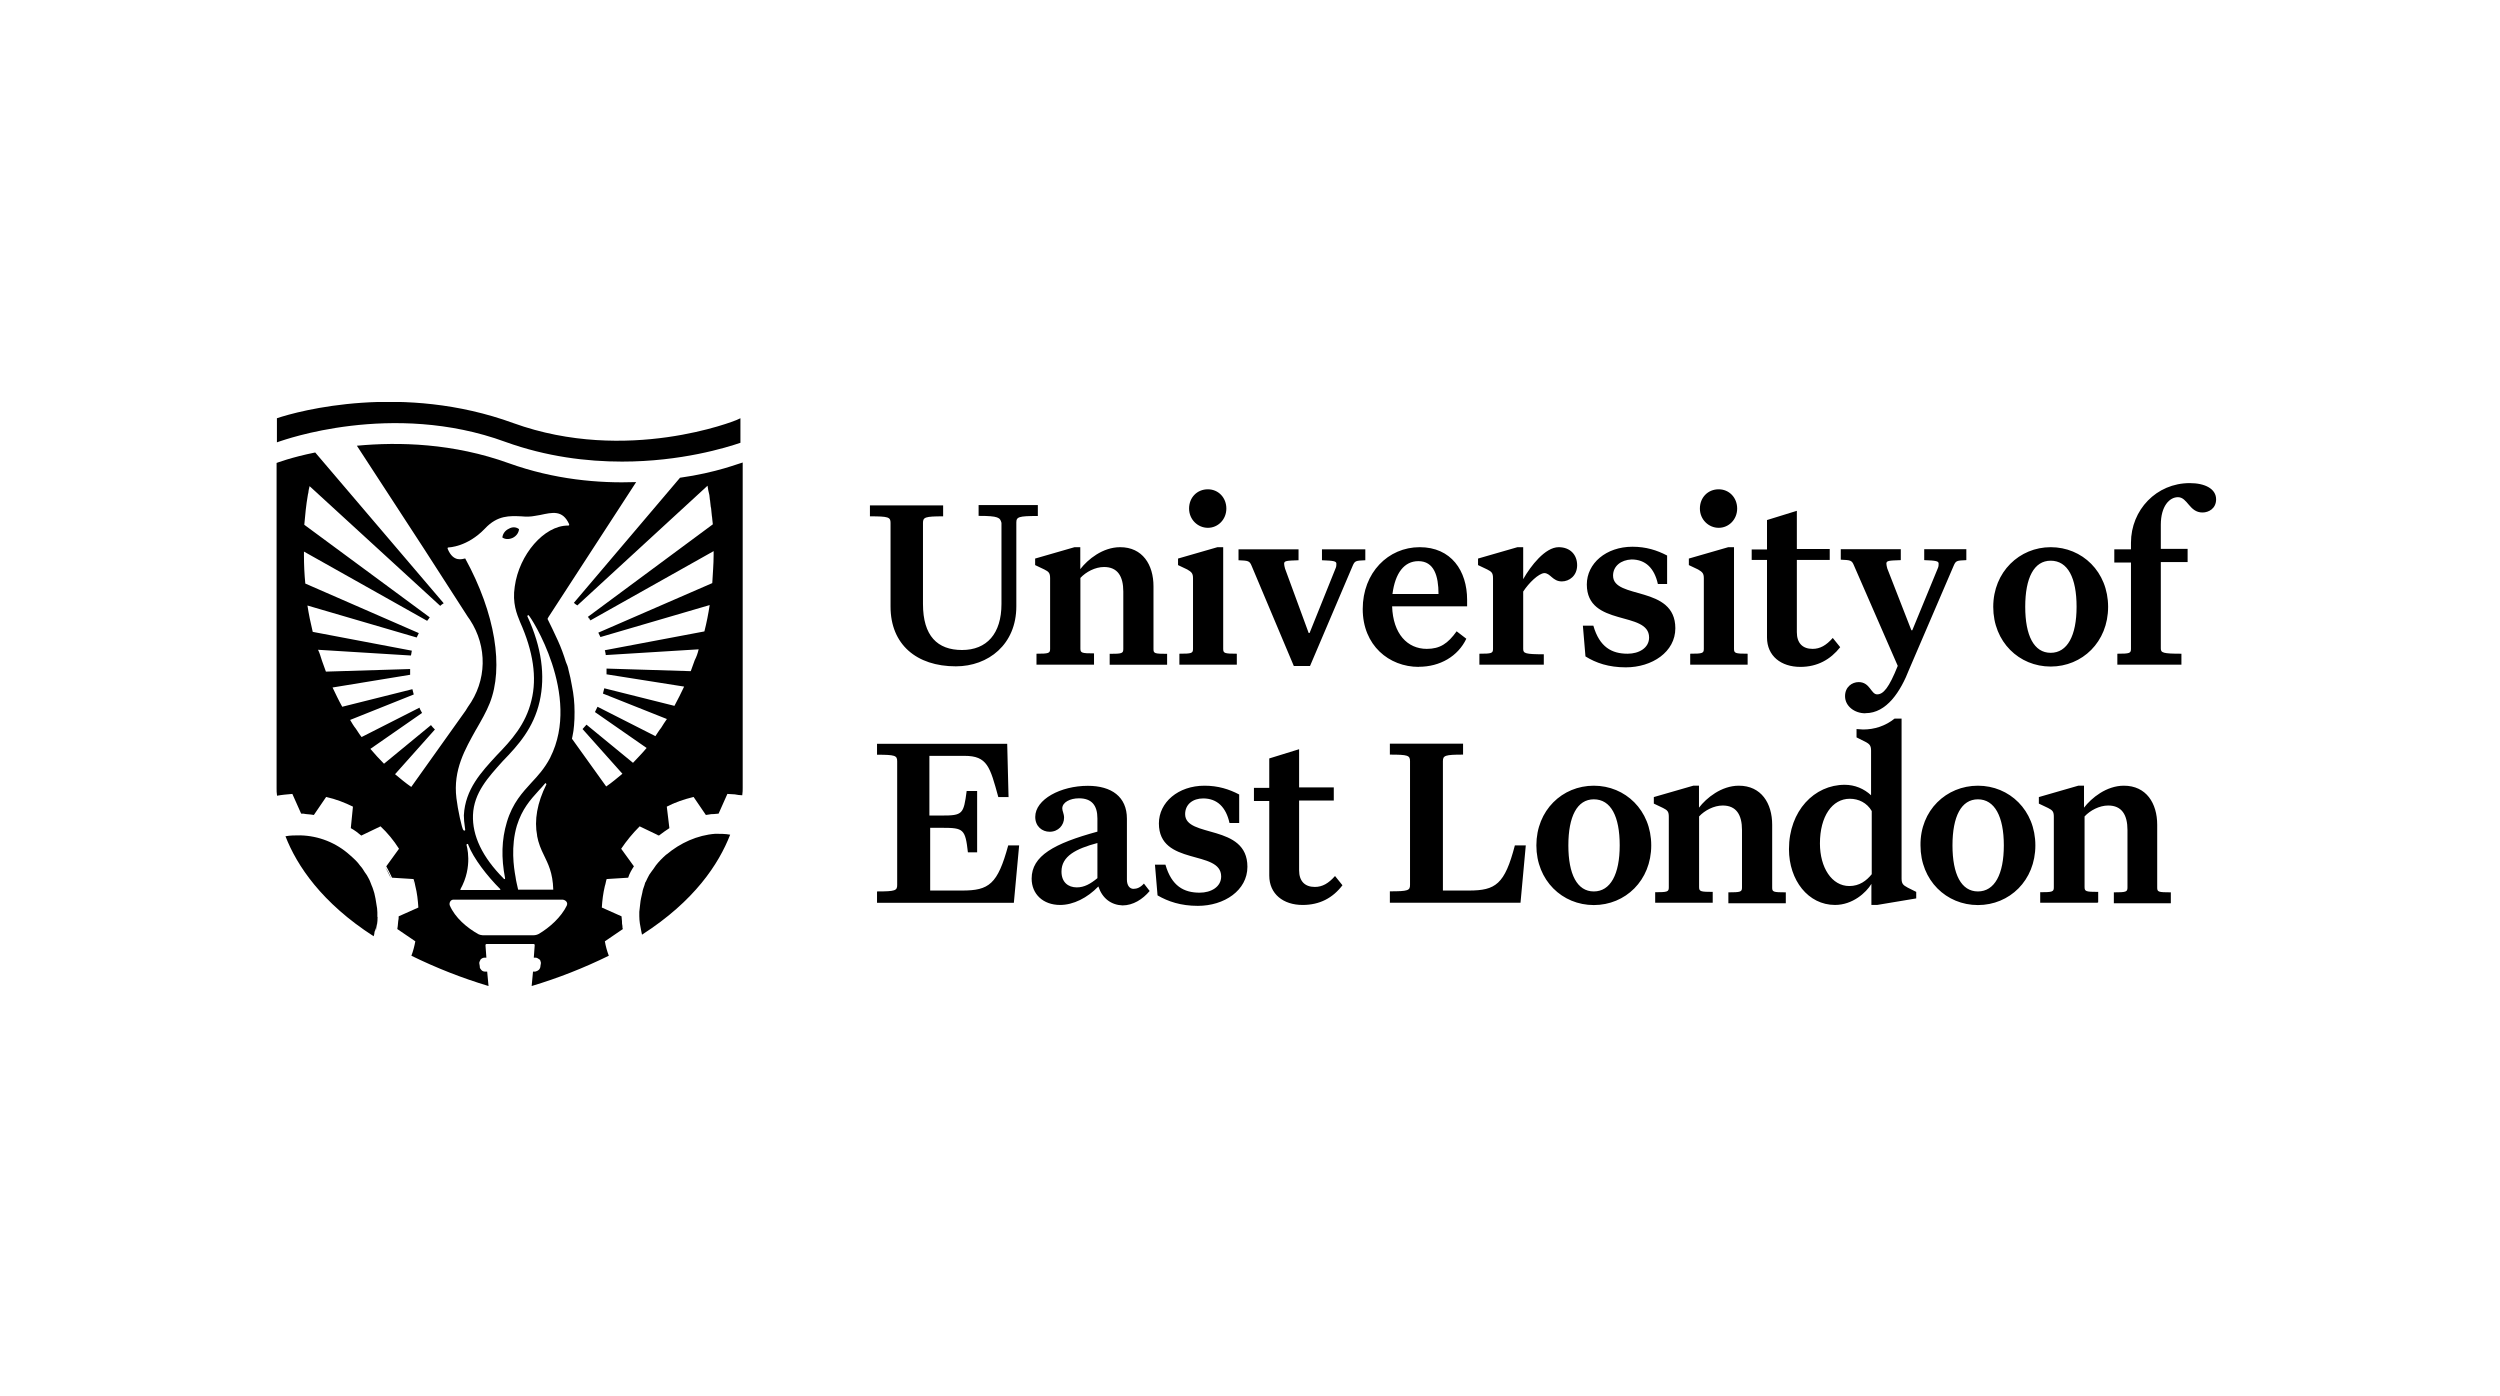 <?xml version="1.0" encoding="UTF-8"?><svg id="Layer_2" xmlns="http://www.w3.org/2000/svg" xmlns:xlink="http://www.w3.org/1999/xlink" viewBox="0 0 222 124"><defs><clipPath id="clippath"><rect x="24.56" y="35.7" width="172.88" height="52.6" style="fill:none;"/></clipPath><clipPath id="clippath-1"><rect x="24.56" y="35.7" width="172.88" height="52.6" style="fill:none;"/></clipPath></defs><g id="Logos"><g id="east-london"><rect width="222" height="124" style="fill:#fff;"/><path d="M165.63,63.34c-.93,0-1.79-.62-1.79-1.52,0-.82.62-1.25,1.21-1.25,1.01,0,1.09,1.09,1.64,1.09s1.05-.58,1.83-2.53l-3.89-8.92c-.19-.47-.31-.47-1.17-.51v-.93h5.33v.97c-1.05.04-1.28.04-1.28.31,0,.12.04.27.08.43l2.14,5.49h.08l2.26-5.49c.08-.16.08-.31.08-.43,0-.23-.23-.27-1.28-.31v-.97h3.74v.97c-.86.04-.93.04-1.13.51l-3.93,9.15c-.78,2.02-2.02,3.93-3.89,3.93h0ZM89.58,70.78h-.93c-.74-2.69-.97-3.66-3-3.66h-3.12v5.3h1.09c1.87,0,1.95-.12,2.22-2.18h.93v5.45h-.82c-.23-2.06-.39-2.18-2.26-2.18h-1.09v5.57h2.84c2.38,0,3.15-.55,4.09-4.01h.97l-.47,5.1h-12.15v-1.01c1.64,0,1.79-.08,1.79-.58v-10.98c0-.51-.19-.58-1.79-.58v-.97h11.56l.12,4.75ZM97.53,78.72c-.97,1.01-2.22,1.64-3.39,1.64-1.52,0-2.53-.97-2.53-2.34,0-2.02,1.99-3.12,5.84-4.17v-1.17c0-1.17-.51-1.79-1.64-1.79-.78,0-1.48.35-1.48.9,0,.23.16.47.16.82,0,.66-.51,1.25-1.28,1.25-.66,0-1.28-.47-1.28-1.32,0-1.56,2.26-2.76,4.67-2.76,2.1,0,3.47.97,3.47,2.92v5.41c0,.55.27.82.58.82s.62-.12.93-.47l.51.66c-.62.74-1.48,1.28-2.41,1.28-1.01-.04-1.79-.62-2.14-1.67h0ZM94.26,77.4c0,.93.58,1.4,1.36,1.4.66,0,1.21-.31,1.83-.82v-3.12c-1.91.51-3.19,1.17-3.19,2.53h0ZM105.24,72.3c0,2.14,5.53.82,5.53,4.67,0,2.1-2.06,3.47-4.4,3.47-1.52,0-2.65-.39-3.58-.93l-.23-2.73h.93c.55,1.91,1.64,2.49,3.04,2.49,1.01,0,1.91-.51,1.91-1.44,0-2.41-5.53-.9-5.53-4.71,0-1.87,1.71-3.35,4.05-3.35,1.21,0,2.18.31,3.08.78v2.53h-.86c-.31-1.4-1.09-2.18-2.34-2.18-.9,0-1.6.51-1.6,1.4h0ZM115.67,80.36c-1.71,0-2.96-.97-2.96-2.61v-6.62h-1.36v-1.17h1.36v-2.61l2.65-.82v3.39h3.08v1.17h-3.08v6.19c0,.97.51,1.48,1.4,1.48.66,0,1.21-.31,1.79-.97l.66.82c-.86,1.13-2.02,1.75-3.54,1.75h0ZM135.02,80.16h-11.6v-1.01c1.64,0,1.79-.08,1.79-.58v-10.98c0-.51-.19-.58-1.79-.58v-.97h6.5v.97c-1.6,0-1.79.08-1.79.58v11.49h2.3c2.38,0,3.19-.55,4.09-4.01h.97l-.47,5.1ZM141.53,69.77c2.8,0,5.1,2.18,5.1,5.3s-2.3,5.3-5.1,5.3-5.1-2.18-5.1-5.3,2.3-5.3,5.1-5.3h0ZM141.53,70.98c-1.48,0-2.26,1.52-2.26,4.09s.78,4.09,2.26,4.09,2.3-1.52,2.3-4.09-.78-4.09-2.3-4.09h0ZM152.08,80.16h-5.1v-.93c1.09,0,1.21-.04,1.21-.43v-6.27c0-.47-.12-.58-.51-.78l-.82-.39v-.58l3.5-1.01h.51v1.95c.66-.86,1.99-1.95,3.54-1.95,1.99,0,2.96,1.56,2.96,3.47v5.57c0,.39.08.43,1.21.43v.97h-5.1v-.97c1.09,0,1.21-.04,1.21-.43v-5.1c0-1.36-.51-2.18-1.71-2.18-.78,0-1.6.43-2.1.97v6.27c0,.39.12.43,1.21.43v.97h0ZM175.64,69.77c2.8,0,5.1,2.18,5.1,5.3s-2.3,5.3-5.1,5.3-5.1-2.18-5.1-5.3c-.04-3.12,2.3-5.3,5.1-5.3h0ZM175.64,70.98c-1.48,0-2.26,1.52-2.26,4.09s.78,4.09,2.26,4.09,2.3-1.52,2.3-4.09-.82-4.09-2.3-4.09h0ZM186.27,80.16h-5.1v-.93c1.09,0,1.21-.04,1.21-.43v-6.27c0-.47-.12-.58-.51-.78l-.82-.39v-.58l3.5-1.01h.51v1.95c.66-.86,1.99-1.95,3.54-1.95,1.99,0,2.96,1.56,2.96,3.47v5.57c0,.39.08.43,1.21.43v.97h-5.06v-.97c1.09,0,1.21-.04,1.21-.43v-5.1c0-1.36-.51-2.18-1.71-2.18-.78,0-1.6.43-2.1.97v6.27c0,.39.12.43,1.21.43v.93h-.04v.04ZM86.9,45.82v-.97h5.26v.97c-1.71,0-1.91.08-1.91.58v7.44c0,3.39-2.49,5.33-5.37,5.33-3.5,0-5.8-1.95-5.8-5.3v-7.44c0-.51-.19-.58-1.83-.58v-.97h6.5v.97c-1.6,0-1.79.08-1.79.58v7.2c0,2.84,1.28,4.09,3.47,4.09s3.5-1.44,3.5-4.09v-7.2c-.12-.47-.27-.62-2.02-.62h0ZM97.14,59.02h-5.1v-.97c1.09,0,1.21-.04,1.21-.43v-6.27c0-.47-.12-.58-.51-.78l-.82-.39v-.58l3.5-1.01h.51v1.95c.66-.86,1.99-1.95,3.54-1.95,1.99,0,2.96,1.56,2.96,3.47v5.57c0,.39.08.43,1.21.43v.97h-5.1v-.97c1.09,0,1.21-.04,1.21-.43v-5.1c0-1.36-.51-2.18-1.71-2.18-.78,0-1.6.43-2.1.97v6.27c0,.39.12.43,1.21.43v.97h0v.04ZM105.43,50.57l-.82-.39v-.58l3.5-1.01h.51v9.03c0,.39.12.43,1.21.43v.97h-5.1v-.97c1.09,0,1.21-.04,1.21-.43v-6.27c0-.43-.12-.55-.51-.78h0ZM107.26,43.45c.93,0,1.64.74,1.64,1.71s-.74,1.71-1.64,1.71-1.67-.74-1.67-1.71.7-1.71,1.67-1.71h0ZM121.24,48.78v.97c-.86.04-.93.04-1.13.51l-3.78,8.88h-1.44l-3.74-8.88c-.19-.47-.31-.47-1.17-.51v-.97h5.33v.97c-1.05.04-1.28.04-1.28.31,0,.12.04.27.08.43l2.1,5.72h.08l2.3-5.72c.08-.16.08-.31.08-.43,0-.23-.23-.27-1.28-.31v-.97h3.85ZM125.99,59.22c-2.65,0-4.98-1.91-4.98-5.14s2.26-5.49,5.06-5.49,4.21,2.1,4.21,4.67v.58h-6.66c.08,2.45,1.36,3.78,3.08,3.78,1.17,0,1.87-.47,2.65-1.56l.86.66c-.74,1.56-2.34,2.49-4.21,2.49h0ZM123.65,52.75h4.09c0-1.6-.39-2.92-1.79-2.92-1.25,0-2.06,1.05-2.3,2.92h0ZM137.09,59.02h-5.72v-.97c1.09,0,1.21-.04,1.21-.43v-6.27c0-.47-.12-.58-.51-.78l-.82-.39v-.58l3.5-1.01h.51v2.84c.66-1.17,1.95-2.84,3.15-2.84,1.01,0,1.64.66,1.64,1.6s-.7,1.44-1.36,1.44c-.82,0-1.01-.74-1.56-.74-.51.04-1.36.86-1.87,1.64v5.1c0,.39.19.47,1.83.47v.93h0ZM143.24,51.12c0,2.14,5.53.82,5.53,4.67,0,2.1-2.06,3.47-4.4,3.47-1.52,0-2.65-.39-3.58-.97l-.23-2.73h.93c.55,1.91,1.64,2.49,3.04,2.49,1.01,0,1.91-.51,1.91-1.44,0-2.41-5.53-.9-5.53-4.71,0-1.87,1.71-3.35,4.05-3.35,1.21,0,2.18.31,3.08.78v2.53h-.82c-.31-1.4-1.09-2.18-2.34-2.18-.93.04-1.64.58-1.64,1.44h0ZM150.79,50.57l-.82-.39v-.58l3.5-1.01h.51v9.03c0,.39.12.43,1.21.43v.97h-5.1v-.97c1.09,0,1.21-.04,1.21-.43v-6.27c0-.43-.12-.55-.51-.78h0ZM152.62,43.45c.93,0,1.64.74,1.64,1.71s-.74,1.71-1.64,1.71-1.67-.74-1.67-1.71.7-1.71,1.67-1.71h0ZM182.1,48.59c2.8,0,5.1,2.18,5.1,5.3s-2.3,5.3-5.1,5.3-5.1-2.18-5.1-5.3,2.34-5.3,5.1-5.3h0ZM182.1,49.79c-1.48,0-2.26,1.52-2.26,4.09s.78,4.09,2.26,4.09,2.3-1.52,2.3-4.09-.78-4.09-2.3-4.09h0ZM193.74,59.02h-5.72v-.97c1.09,0,1.21-.04,1.21-.43v-7.67h-1.48v-1.17h1.48v-.58c0-2.92,2.26-5.3,5.22-5.3,1.36,0,2.34.51,2.34,1.44,0,.82-.66,1.17-1.21,1.17-1.17,0-1.32-1.36-2.18-1.36-.74,0-1.52.78-1.52,2.45v2.14h2.38v1.17h-2.38v7.67c0,.39.19.47,1.83.47v.97h.04ZM159.87,59.22c-1.71,0-2.96-.97-2.96-2.61v-6.89h-1.36v-.93h1.36v-2.61l2.65-.82v3.39h2.92v.97h-2.92v6.42c0,.97.51,1.48,1.4,1.48.66,0,1.21-.31,1.79-.97l.66.82c-.86,1.09-2.02,1.75-3.54,1.75h0ZM169.37,78.8c-.35-.19-.51-.31-.51-.78v-14.21h-.62c-.82.66-1.79.97-2.8.97-.19,0-.39-.04-.58-.04v.74l.78.39c.35.19.51.31.51.78v3.97c-.62-.58-1.44-.93-2.34-.93-2.69,0-4.95,2.3-4.95,5.72,0,2.76,1.71,4.95,4.09,4.95,1.56,0,2.76-1.09,3.23-1.87v1.87h.51l3.47-.58v-.58l-.78-.39ZM166.21,77.63c-.47.58-1.09,1.05-1.99,1.05-1.56,0-2.61-1.64-2.61-3.78,0-2.41,1.09-3.97,2.65-3.97.78,0,1.52.35,1.95,1.09v5.61h0ZM36.63,78.14c.08.23.12.39.16.62-.04-.23-.08-.43-.16-.62l-1.91-.12c-.12-.39-.31-.7-.51-1.01.19.35.35.66.51,1.01l1.91.12ZM36.82,83.63l-1.6-1.09,1.6,1.09ZM38.62,64.75l-3.54,3.97,3.54-3.97ZM37.45,63.3l-4.59,3.19,4.59-3.19ZM36.71,61.67l-5.68,2.26,5.68-2.26ZM63.18,72.3c-.16,0-.27.04-.43.04-.08,0-.19.04-.27.04.08,0,.19-.04.27-.04.16,0,.27-.04.43-.04h0ZM54.85,85.42c.04-.08.08-.12.08-.16-.04.08-.04.12-.08.16h0ZM33.36,82.7c.12-.43.16-.86.16-1.28v-.39.39c0,.43-.08.86-.16,1.28h0ZM57.42,66.5l-4.56-3.19,4.56,3.19ZM36.59,57.74c-.04.16-.08.27-.08.43,0-.12.04-.27.08-.43h0ZM55.2,68.76l-3.5-3.97,3.5,3.97ZM63.3,46.6c-.08-.9-.16-1.75-.31-2.61.12.86.23,1.71.31,2.61h0ZM51,63.23c0,.82-.08,1.56-.23,2.38.16-.74.23-1.56.23-2.38h0ZM53.8,58.16c-.04-.16-.08-.27-.08-.43.04.16.04.31.08.43h0ZM59.29,63.93l-5.68-2.26,5.68,2.26ZM39.08,53.8l-11.6-10.63c-.08.27-.08.55-.16.82.04-.27.08-.55.16-.82l11.6,10.63ZM38.11,54.78c-.08.08-.19.23-.23.31l-10.94-6.15,10.94,6.15c.08-.08.16-.19.23-.31h0ZM62.48,72.42l-1.09-1.6c-.86.19-1.64.51-2.38.86.74-.39,1.56-.66,2.38-.86l1.09,1.6h0ZM63.38,48.98l-10.94,6.15c-.08-.08-.16-.23-.23-.31.08.08.19.23.23.31l10.94-6.15ZM62.99,43.99c-.04-.27-.08-.55-.16-.82l-11.6,10.63,11.6-10.63c.08.27.12.55.16.82h0ZM41.73,55.05l-.19-.27-3.89-6.04,3.89,6.04.19.27ZM59.21,73.58c-.35.19-.66.43-.93.66l.93-.66ZM55.09,82.58l-1.6,1.09,1.6-1.09ZM55.59,77.98c.12-.39.31-.7.51-1.01-.19.31-.39.66-.51,1.01l-1.91.12c-.08.23-.12.39-.16.62.04-.23.08-.39.16-.62l1.91-.12ZM45.51,47.77c.35-.16.55-.47.58-.78-.23-.19-.58-.23-.9-.04-.35.16-.55.47-.58.78.23.16.55.19.9.04h0Z"/><g style="clip-path:url(#clippath);"><path d="M60.38,42.43l-9.42,11.1c.08.08.19.16.31.23l11.56-10.63c.04.27.08.55.16.82.12.86.23,1.71.31,2.61l-11.1,8.22c.08.08.19.19.23.31l10.94-6.15v.35c0,.82-.08,1.71-.12,2.49l-10.12,4.4.19.39,9.7-2.84c-.12.78-.27,1.56-.47,2.34l-8.84,1.67c.04.16.08.27.08.43l8.25-.51c-.08.35-.19.66-.35.97-.12.35-.23.66-.35.97l-7.48-.23v.51l6.89,1.09c-.27.58-.55,1.13-.86,1.71l-6.23-1.56c-.04.16-.08.31-.12.47l5.68,2.26c-.16.23-.35.51-.51.78-.19.23-.35.51-.51.74l-5.14-2.61c-.08.16-.16.31-.23.47l4.59,3.19c-.39.47-.82.9-1.21,1.32l-4.13-3.39c-.12.12-.23.27-.35.39l3.54,3.97c-.47.39-.93.78-1.44,1.13l-3.04-4.24c.19-.82.23-1.56.23-2.38s-.08-1.56-.23-2.3c-.08-.51-.19-.97-.31-1.44-.04-.23-.12-.47-.23-.7-.19-.62-.43-1.28-.7-1.87-.35-.78-.66-1.4-.93-1.95l.08-.16,7.79-11.99c-3.35.12-7.28-.23-11.29-1.67-4.95-1.79-9.77-1.91-13.51-1.56l5.96,9.15,3.89,6.04.19.27c1.56,2.38,1.52,5.41-.19,7.75l-.19.31-4.83,6.78c-.51-.35-.97-.74-1.44-1.13l3.54-3.97c-.12-.12-.27-.27-.35-.39l-4.17,3.43c-.43-.43-.82-.86-1.21-1.32l4.59-3.19c-.08-.16-.19-.31-.23-.47l-5.14,2.61c-.19-.23-.35-.51-.51-.74-.19-.23-.35-.51-.51-.78l5.65-2.26c-.04-.16-.08-.31-.12-.47l-6.23,1.56c-.31-.55-.58-1.13-.86-1.71l6.89-1.13v-.51l-7.48.23c-.12-.31-.23-.66-.35-.97-.12-.35-.19-.66-.35-.97l8.25.51c.04-.16.04-.27.08-.43l-8.8-1.67c-.19-.78-.35-1.56-.47-2.34l9.7,2.84.19-.39-10.08-4.4c-.08-.82-.12-1.67-.12-2.49v-.35l10.94,6.15c.08-.08.16-.23.23-.31l-11.14-8.22c.08-.9.16-1.75.31-2.61.04-.27.08-.55.16-.82l11.6,10.63c.08-.08.19-.16.31-.23l-11.41-13.39c-2.14.43-3.43.93-3.43.93v28.89c0,.19,0,.43.04.66.43-.08.9-.12,1.36-.16l.78,1.75c.16,0,.27,0,.43.04.16,0,.27.04.43.04.08,0,.19.04.27.04l1.09-1.6c.86.19,1.67.51,2.38.86l-.19,1.91c.35.19.66.43.93.66l1.71-.82c.62.58,1.17,1.25,1.64,1.99l-1.13,1.56c.19.35.35.66.51,1.01l1.91.12c.08.23.12.39.16.62.16.62.23,1.28.27,1.91l-1.75.78c0,.16,0,.27-.04.43,0,.16-.04.27-.04.43,0,.08-.04.19-.04.27l1.6,1.09c-.08.43-.19.86-.35,1.28,2.22,1.09,4.52,1.99,6.85,2.69l-.12-1.28h-.19c-.16,0-.31-.08-.39-.23-.08-.08-.08-.16-.08-.27l-.04-.23c0-.08,0-.12.04-.19.04-.04.04-.12.08-.16.08-.08.19-.16.35-.16h.16l-.08-1.09c0-.08.04-.12.08-.12h4.21c.08,0,.08.08.08.12l-.08,1.09h.16c.12,0,.23.08.35.16.04.04.08.08.08.16.04.04.04.12.04.19l-.04.23c0,.12-.04.19-.08.27-.08.12-.23.19-.39.23h-.19l-.12,1.28c2.34-.7,4.63-1.6,6.85-2.69-.16-.43-.27-.82-.35-1.28l1.6-1.09c-.04-.08-.04-.19-.04-.27-.04-.16-.04-.27-.04-.43s-.04-.27-.04-.43l-1.75-.78c.04-.66.12-1.28.27-1.91.08-.23.08-.39.16-.62l1.91-.12c.12-.39.31-.7.51-1.01l-1.13-1.56c.47-.7,1.01-1.36,1.64-1.99l1.71.82c.31-.23.62-.47.93-.66l-.23-1.91c.74-.39,1.56-.66,2.38-.86l1.09,1.6c.08,0,.19-.04.27-.04.16-.04.27-.04.43-.04s.27-.04.43-.04l.78-1.75c.19,0,.47.04.66.04.19.04.47.08.66.08.04-.23.04-.51.04-.66v-28.89c-.23.04-2.3.9-5.61,1.36h0ZM48.86,67.28c-.51.97-1.09,1.6-1.67,2.22-.78.86-1.67,1.79-2.18,3.5-.47,1.56-.51,3.19-.16,4.98,0,.04,0,.08-.04.08h-.04s-.04,0-.04-.04c-1.91-1.91-2.8-3.82-2.73-5.65.08-1.99,1.36-3.35,2.65-4.79,1.36-1.4,2.73-2.92,3.27-5.3.51-2.26.19-4.79-1.09-7.55,0-.04,0-.08.04-.08.04-.04.08-.04.08,0,.16.08,4.71,7.09,1.91,12.62h0ZM47.69,74.21c.12.66.35,1.21.62,1.75.35.74.78,1.52.82,3.04h-3.12c-.08-.39-.19-.78-.23-1.13-.16-.86-.43-2.69.12-4.56.47-1.48,1.17-2.26,1.95-3.12.19-.19.35-.39.55-.62.04-.04.08-.04.08,0,.04.04.04.08.04.08-.82,1.64-1.09,3.19-.82,4.56h0ZM41.42,75.02s.04-.08.08-.08.08,0,.08.08c.47,1.21,1.67,2.76,2.84,3.93.04.04,0,.08-.04.08h-3.47s-.04-.04-.04-.04c1.17-2.06.55-3.97.55-3.97h0ZM42.28,64.78c.47-.82.9-1.56,1.21-2.34,1.25-3.15.51-7.94-2.18-12.85-.23.04-1.05.39-1.56-.86v-.08s.04-.04.08-.04,1.67-.04,3.23-1.67c1.13-1.21,2.22-1.13,3.23-1.09.43.04.82.04,1.21-.04l.47-.08c1.09-.23,1.99-.47,2.57.82v.08s-.04.04-.04.04h-.08c-2.1,0-4.32,2.57-4.71,5.41-.23,1.48.19,2.45.47,3.15,1.17,2.61,1.52,4.95,1.01,6.97-.51,2.14-1.79,3.54-3.08,4.87-1.36,1.48-2.8,3-2.92,5.33,0,.35.04.7.08.97.04.31.08.39-.04.39t-.08-.04c-.12-.08-.51-1.87-.62-2.84-.31-2.53.78-4.36,1.75-6.11h0ZM50.34,80.4c-.51,1.05-1.52,1.95-2.49,2.53-.16.08-.31.12-.47.12h-4.52c-.12,0-.23-.04-.35-.08-1.05-.58-2.1-1.48-2.57-2.57-.08-.23.08-.51.31-.51h9.73c.27.04.47.27.35.51h0Z"/></g><g style="clip-path:url(#clippath-1);"><path d="M59.17,75.88c-.35.31-.66.62-.93.97-.12.19-.27.39-.39.55l-.19.27c-.12.19-.19.39-.31.62-.08.08-.08.23-.12.31-.08.23-.16.43-.19.66-.08.35-.16.66-.19,1.01-.04.23-.04.47-.08.7v.39c0,.43.08.86.16,1.25.04.12.04.27.08.39,4.67-3,6.81-6.27,7.83-8.88-.43-.08-.9-.08-1.32-.08-1.6.12-3.12.82-4.32,1.83h0ZM33.51,81.41v-.39c0-.23-.04-.51-.08-.7-.04-.35-.12-.7-.19-1.01-.08-.23-.12-.43-.23-.66-.04-.08-.08-.23-.12-.31-.08-.23-.19-.39-.31-.62l-.19-.27c-.12-.19-.23-.39-.39-.55-.27-.39-.58-.66-.93-.97-1.21-1.09-2.76-1.71-4.4-1.75-.47,0-.9,0-1.32.08,1.01,2.61,3.23,5.92,7.83,8.88.04-.12.08-.27.08-.39.19-.43.27-.86.27-1.32h0ZM44.88,39.24c3.66,1.32,7.24,1.75,10.36,1.75,5.26,0,9.27-1.25,10.51-1.67v-2.18l-.35.16c-.08.04-9.7,3.93-19.82.27-9.81-3.58-19.04-1.09-20.99-.43v2.14l.35-.12c.08,0,9.85-3.62,19.94.08h0Z"/></g></g></g></svg>
